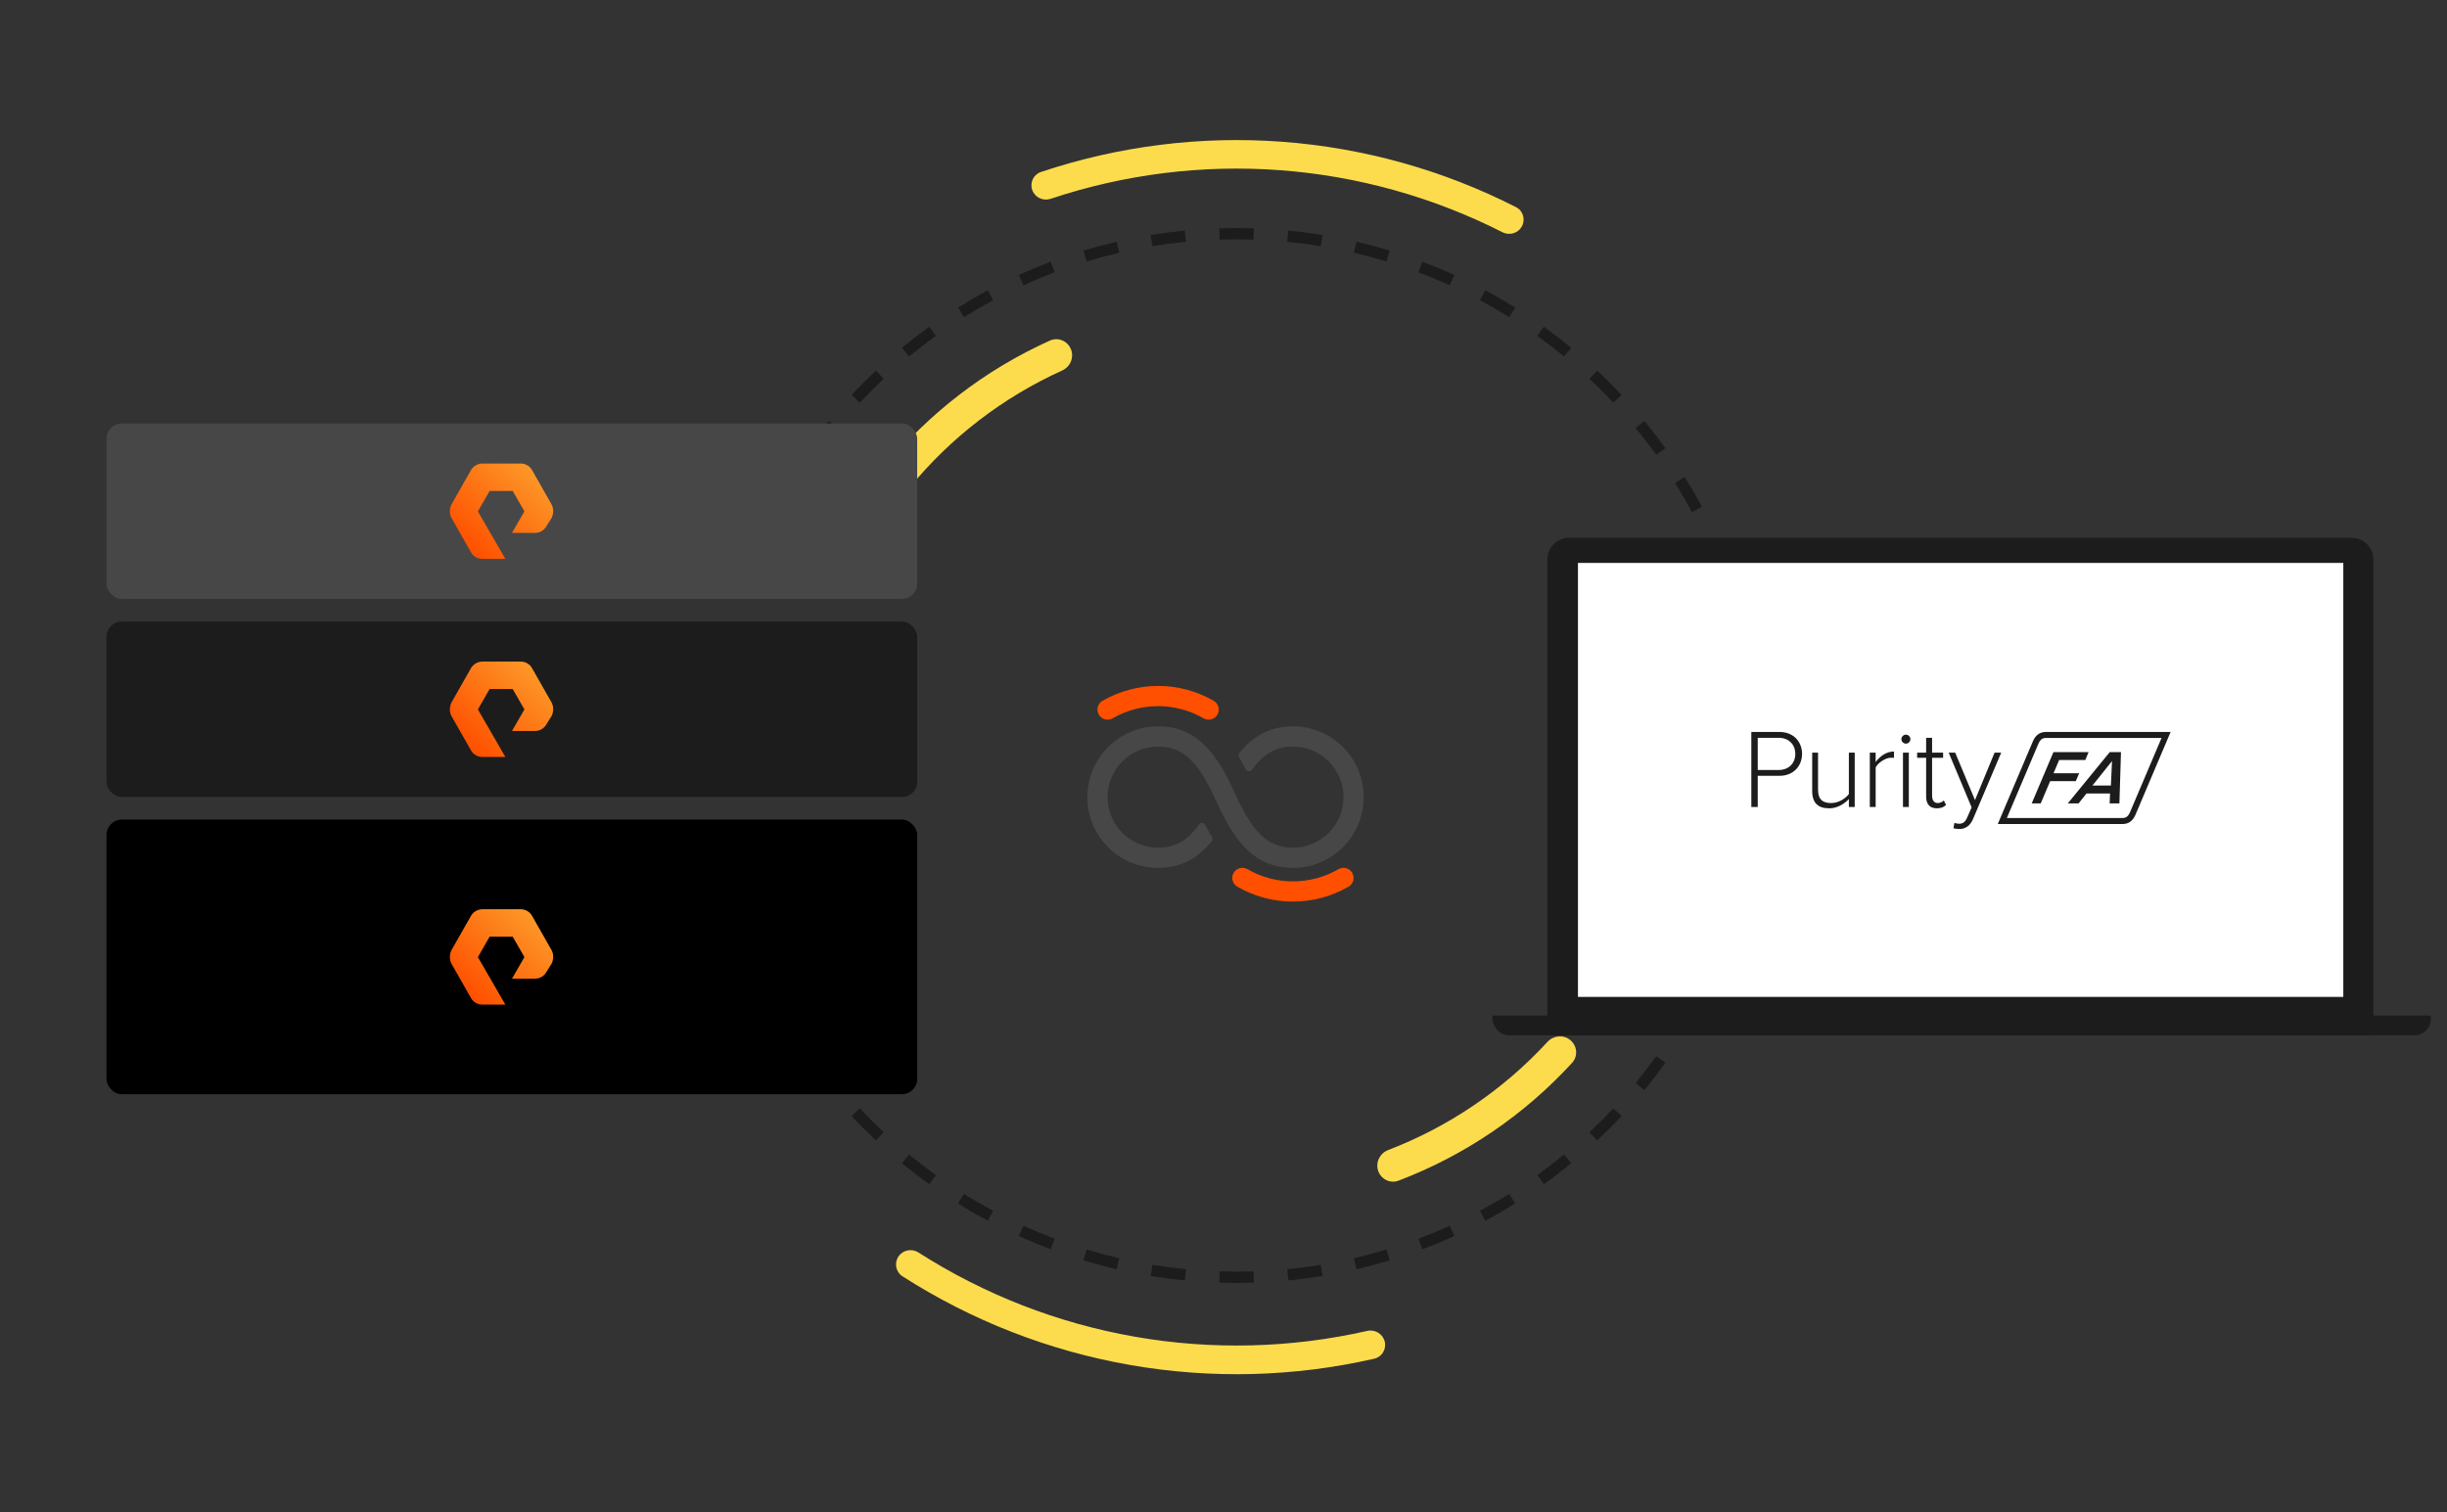 <svg width="605" height="374" viewBox="0 0 605 374" fill="none" xmlns="http://www.w3.org/2000/svg">
<rect x="0" y="0" width="605" height="374" fill="#333333" stroke="none"/>
<path d="M342.352 331.719C342.832 333.617 341.682 335.549 339.774 335.984C319.961 340.506 299.434 341.037 279.392 337.534C259.351 334.031 240.221 326.568 223.116 315.594C221.469 314.537 221.043 312.33 222.138 310.707C223.233 309.084 225.434 308.66 227.083 309.716C243.36 320.133 261.554 327.219 280.613 330.55C299.672 333.882 319.191 333.387 338.036 329.109C339.946 328.676 341.872 329.821 342.352 331.719Z" fill="#FCDC4D"/>
<path fill-rule="evenodd" clip-rule="evenodd" d="M184.005 233.747C184.907 236.086 185.875 238.392 186.906 240.664L188.178 240.087L189.451 239.509C188.59 237.613 187.774 235.691 187.005 233.747H184.005ZM424.468 233.747C423.699 235.691 422.883 237.613 422.022 239.509L423.295 240.087L424.567 240.664C425.598 238.392 426.566 236.086 427.468 233.747H424.468ZM419.555 247.656L420.787 248.315C419.441 250.829 418.015 253.293 416.512 255.704L415.326 254.965L414.14 254.226C415.611 251.866 417.006 249.455 418.323 246.996L419.555 247.656ZM410.628 261.982L411.763 262.797C410.102 265.111 408.368 267.368 406.563 269.565L405.483 268.678L404.403 267.791C406.17 265.641 407.868 263.432 409.493 261.168L410.628 261.982ZM399.912 275.025L400.932 275.981C398.986 278.057 396.973 280.071 394.896 282.016L393.941 280.997L392.985 279.977C395.018 278.073 396.988 276.102 398.892 274.07L399.912 275.025ZM387.593 286.568L388.481 287.647C386.284 289.452 384.026 291.187 381.713 292.848L380.898 291.713L380.083 290.577C382.347 288.952 384.556 287.254 386.706 285.488L387.593 286.568ZM373.881 296.411L374.62 297.597C372.208 299.099 369.744 300.525 367.231 301.872L366.571 300.64L365.911 299.408C368.371 298.091 370.782 296.695 373.141 295.225L373.881 296.411ZM359.002 304.379L359.58 305.652C356.995 306.825 354.365 307.916 351.694 308.922L351.201 307.614L350.709 306.307C353.323 305.322 355.896 304.255 358.425 303.107L359.002 304.379ZM343.205 310.328L343.611 311.665C340.899 312.487 338.15 313.222 335.367 313.869L335.051 312.508L334.735 311.146C337.458 310.514 340.147 309.794 342.8 308.99L343.205 310.328ZM326.766 314.147L326.992 315.526C324.199 315.984 321.376 316.353 318.526 316.63L318.39 315.239L318.255 313.848C321.044 313.577 323.807 313.216 326.54 312.768L326.766 314.147ZM309.968 315.784L310.013 317.18C308.593 317.226 307.168 317.249 305.736 317.249C304.305 317.249 302.88 317.226 301.46 317.18L301.505 315.784L301.55 314.387C302.94 314.432 304.335 314.454 305.736 314.454C307.138 314.454 308.533 314.432 309.923 314.387L309.968 315.784ZM293.083 315.239L292.947 316.63C290.097 316.353 287.274 315.984 284.481 315.526L284.707 314.147L284.933 312.768C287.666 313.216 290.429 313.577 293.218 313.848L293.083 315.239ZM276.422 312.508L276.106 313.869C273.323 313.222 270.574 312.487 267.862 311.665L268.268 310.328L268.673 308.99C271.326 309.794 274.015 310.514 276.738 311.146L276.422 312.508ZM260.272 307.614L259.779 308.922C257.108 307.916 254.478 306.825 251.893 305.652L252.471 304.379L253.048 303.107C255.577 304.255 258.15 305.322 260.764 306.307L260.272 307.614ZM244.902 300.64L244.242 301.872C241.729 300.525 239.265 299.099 236.853 297.597L237.592 296.411L238.331 295.225C240.691 296.695 243.102 298.091 245.562 299.408L244.902 300.64ZM230.575 291.713L229.76 292.848C227.446 291.187 225.189 289.452 222.992 287.647L223.88 286.568L224.767 285.488C226.917 287.254 229.126 288.952 231.39 290.577L230.575 291.713ZM217.532 280.997L216.577 282.016C214.5 280.071 212.487 278.057 210.541 275.981L211.561 275.025L212.58 274.07C214.485 276.102 216.455 278.073 218.488 279.977L217.532 280.997ZM205.99 268.678L204.91 269.565C203.105 267.368 201.37 265.111 199.71 262.797L200.845 261.982L201.98 261.168C203.605 263.432 205.303 265.641 207.07 267.791L205.99 268.678ZM196.147 254.965L194.961 255.704C193.458 253.293 192.032 250.829 190.686 248.315L191.918 247.656L193.15 246.996C194.467 249.455 195.862 251.866 197.333 254.226L196.147 254.965ZM191.918 125.986L190.686 125.327C192.032 122.813 193.458 120.349 194.961 117.938L196.147 118.677L197.333 119.416C195.862 121.776 194.467 124.187 193.15 126.646L191.918 125.986ZM200.845 111.66L199.71 110.845C201.37 108.531 203.105 106.274 204.91 104.077L205.99 104.964L207.07 105.851C205.303 108.001 203.605 110.21 201.98 112.474L200.845 111.66ZM211.561 98.617L210.541 97.661C212.487 95.585 214.5 93.571 216.577 91.626L217.532 92.645L218.488 93.665C216.455 95.569 214.485 97.54 212.58 99.572L211.561 98.617ZM223.88 87.075L222.992 85.995C225.189 84.19 227.446 82.455 229.76 80.794L230.575 81.929L231.39 83.064C229.126 84.69 226.917 86.388 224.767 88.154L223.88 87.075ZM237.592 77.231L236.853 76.045C239.265 74.543 241.729 73.117 244.242 71.77L244.902 73.002L245.562 74.234C243.102 75.551 240.691 76.947 238.331 78.417L237.592 77.231ZM252.471 69.263L251.893 67.99C254.478 66.817 257.108 65.726 259.779 64.72L260.272 66.028L260.764 67.335C258.15 68.32 255.577 69.387 253.048 70.535L252.471 69.263ZM268.268 63.314L267.862 61.977C270.574 61.155 273.323 60.42 276.106 59.773L276.422 61.134L276.738 62.495C274.015 63.128 271.326 63.848 268.673 64.652L268.268 63.314ZM284.707 59.495L284.481 58.116C287.274 57.658 290.097 57.289 292.947 57.012L293.083 58.403L293.218 59.794C290.429 60.065 287.666 60.426 284.933 60.874L284.707 59.495ZM301.505 57.858L301.46 56.462C302.88 56.416 304.305 56.393 305.736 56.393C307.168 56.393 308.593 56.416 310.013 56.462L309.968 57.858L309.923 59.255C308.533 59.21 307.138 59.188 305.736 59.188C304.335 59.188 302.94 59.21 301.55 59.255L301.505 57.858ZM318.39 58.403L318.526 57.012C321.376 57.289 324.199 57.658 326.992 58.116L326.766 59.495L326.54 60.874C323.807 60.426 321.044 60.065 318.255 59.794L318.39 58.403ZM335.051 61.134L335.367 59.773C338.15 60.42 340.899 61.155 343.611 61.977L343.205 63.314L342.8 64.652C340.147 63.848 337.458 63.128 334.735 62.495L335.051 61.134ZM351.201 66.028L351.694 64.72C354.365 65.726 356.995 66.817 359.58 67.99L359.002 69.263L358.425 70.535C355.896 69.387 353.323 68.32 350.709 67.335L351.201 66.028ZM366.571 73.002L367.231 71.77C369.744 73.117 372.208 74.543 374.62 76.045L373.881 77.231L373.142 78.417C370.782 76.947 368.371 75.551 365.911 74.234L366.571 73.002ZM380.898 81.929L381.713 80.794C384.026 82.455 386.284 84.19 388.481 85.995L387.593 87.075L386.706 88.154C384.556 86.388 382.347 84.69 380.083 83.064L380.898 81.929ZM393.941 92.645L394.896 91.626C396.973 93.572 398.986 95.585 400.932 97.661L399.912 98.617L398.893 99.572C396.988 97.54 395.018 95.57 392.985 93.665L393.941 92.645ZM405.483 104.964L406.563 104.077C408.368 106.274 410.102 108.531 411.763 110.845L410.628 111.66L409.493 112.474C407.868 110.21 406.17 108.001 404.403 105.851L405.483 104.964ZM415.326 118.677L416.512 117.938C418.015 120.349 419.441 122.813 420.787 125.327L419.555 125.986L418.323 126.646C417.006 124.187 415.611 121.776 414.14 119.416L415.326 118.677Z" fill="#1C1C1C"/>
<path d="M219.195 121.363C217.435 120.032 217.083 117.523 218.475 115.812C229.534 102.222 243.616 91.401 259.595 84.215C261.607 83.311 263.941 84.298 264.774 86.341C265.607 88.383 264.622 90.707 262.613 91.617C247.96 98.254 235.036 108.185 224.85 120.634C223.453 122.341 220.954 122.694 219.195 121.363Z" fill="#FCDC4D"/>
<path d="M255.222 47.009C254.561 45.177 255.508 43.152 257.354 42.533C276.519 36.107 296.784 33.559 316.966 35.052C337.149 36.546 356.818 42.049 374.829 51.226C376.564 52.11 377.202 54.252 376.278 55.967C375.354 57.681 373.217 58.317 371.481 57.435C354.345 48.727 335.639 43.505 316.446 42.085C297.253 40.665 277.982 43.077 259.751 49.167C257.904 49.784 255.884 48.84 255.222 47.009Z" fill="#FCDC4D"/>
<rect x="26.332" y="104.717" width="200.438" height="43.389" rx="3.773" fill="#474747"/>
<path fill-rule="evenodd" clip-rule="evenodd" d="M124.948 138.202H119.241C118.063 138.202 116.976 137.559 116.433 136.55L111.632 128.109C111.088 127.099 111.088 125.815 111.632 124.714L116.433 116.272C116.976 115.263 118.154 114.621 119.241 114.621H128.753C129.93 114.621 131.017 115.263 131.561 116.272L136.362 124.714C136.906 125.723 136.906 127.007 136.362 128.109L135.094 130.127C134.55 131.136 133.463 131.779 132.286 131.779H126.579L129.659 126.457L126.76 121.41H121.053L118.154 126.457L124.948 138.202Z" fill="url(#paint0_linear_1603_31933)"/>
<rect x="26.332" y="153.695" width="200.438" height="43.389" rx="3.773" fill="#1C1C1C"/>
<path fill-rule="evenodd" clip-rule="evenodd" d="M124.948 187.18H119.241C118.063 187.18 116.976 186.538 116.433 185.528L111.632 177.087C111.088 176.078 111.088 174.793 111.632 173.692L116.433 165.251C116.976 164.241 118.154 163.599 119.241 163.599H128.753C129.93 163.599 131.017 164.241 131.561 165.251L136.362 173.692C136.906 174.701 136.906 175.986 136.362 177.087L135.094 179.106C134.55 180.115 133.463 180.757 132.286 180.757H126.579L129.659 175.435L126.76 170.389H121.053L118.154 175.435L124.948 187.18Z" fill="url(#paint1_linear_1603_31933)"/>
<rect x="26.332" y="202.673" width="200.438" height="67.913" rx="3.773" fill="black"/>
<path fill-rule="evenodd" clip-rule="evenodd" d="M124.948 248.421H119.241C118.063 248.421 116.976 247.778 116.433 246.769L111.632 238.328C111.088 237.318 111.088 236.034 111.632 234.933L116.433 226.491C116.976 225.482 118.154 224.84 119.241 224.84H128.753C129.93 224.84 131.017 225.482 131.561 226.491L136.362 234.933C136.906 235.942 136.906 237.226 136.362 238.328L135.094 240.346C134.55 241.355 133.463 241.998 132.286 241.998H126.579L129.659 236.676L126.76 231.629H121.053L118.154 236.676L124.948 248.421Z" fill="url(#paint2_linear_1603_31933)"/>
<path d="M388.294 257.237C389.972 258.669 390.177 261.195 388.687 262.821C376.851 275.74 362.159 285.717 345.786 291.954C343.724 292.739 341.452 291.617 340.74 289.529C340.029 287.441 341.148 285.179 343.207 284.388C358.223 278.621 371.707 269.465 382.606 257.634C384.1 256.012 386.615 255.806 388.294 257.237Z" fill="#FCDC4D"/>
<g clip-path="url(#clip0_1603_31933)">
<path d="M581.45 133H387.93C384.971 133 382.573 135.398 382.573 138.357V255.037C382.573 255.569 383.008 256 383.543 256H585.836C586.372 256 586.806 255.569 586.806 255.037V138.357C586.806 135.398 584.408 133 581.45 133Z" fill="#1C1C1C"/>
<path d="M600.757 251.127H369.243C369.109 251.127 369 251.235 369 251.368V255.759C369 255.892 369.109 256 369.243 256H600.757C600.891 256 601 255.892 601 255.759V251.368C601 251.235 600.891 251.127 600.757 251.127Z" fill="#1C1C1C"/>
<path d="M579.36 139.202H390.137V246.516H579.36V139.202Z" fill="white"/>
<path d="M503.716 181.73C503.269 182.112 502.898 182.647 502.602 183.342C502.897 182.647 503.268 182.112 503.716 181.73Z" fill="white"/>
<path d="M505.828 181C504.994 181 504.291 181.238 503.716 181.73C503.269 182.112 502.898 182.647 502.602 183.342L493.933 203.765H524.771C525.884 203.765 526.761 203.341 527.417 202.459C527.471 202.385 527.524 202.309 527.576 202.23C527.73 201.99 527.871 201.722 527.999 201.423L536.666 181H505.828ZM526.629 200.84C526.091 202.104 525.418 202.277 524.771 202.277H496.181L503.971 183.925C504.509 182.661 505.182 182.488 505.83 182.488H534.42L526.629 200.84Z" fill="#1C1C1C"/>
<path d="M433 181H439.953C443.513 181 445.544 183.504 445.544 186.423C445.544 189.343 443.485 191.846 439.953 191.846H434.586V199.55H433V181ZM439.786 182.446H434.586V190.4H439.786C442.233 190.4 443.875 188.759 443.875 186.423C443.875 184.087 442.233 182.446 439.786 182.446Z" fill="#1C1C1C"/>
<path d="M457.118 197.575C456.005 198.799 454.226 199.884 452.278 199.884C449.526 199.884 448.051 198.604 448.051 195.573V186.118H449.497V195.239C449.497 197.853 450.805 198.577 452.751 198.577C454.474 198.577 456.228 197.548 457.118 196.352V186.118H458.564V199.55H457.118V197.575Z" fill="#1C1C1C"/>
<path d="M462.296 186.117H463.742V188.425C464.883 186.923 466.412 185.839 468.275 185.839V187.424C468.025 187.368 467.831 187.368 467.552 187.368C466.19 187.368 464.354 188.591 463.742 189.76V199.549H462.296V186.117Z" fill="#1C1C1C"/>
<path d="M470.103 182.781C470.103 182.169 470.632 181.669 471.216 181.669C471.828 181.669 472.328 182.169 472.328 182.781C472.328 183.392 471.828 183.892 471.216 183.892C470.632 183.892 470.103 183.392 470.103 182.781ZM470.493 186.117H471.939V199.55H470.493V186.117Z" fill="#1C1C1C"/>
<path d="M476.22 196.963V187.396H473.995V186.117H476.22V182.446H477.693V186.117H480.419V187.396H477.693V196.74C477.693 197.825 478.138 198.577 479.084 198.577C479.723 198.577 480.28 198.271 480.586 197.936L481.142 199.048C480.613 199.55 479.974 199.883 478.861 199.883C477.083 199.884 476.22 198.799 476.22 196.963Z" fill="#1C1C1C"/>
<path d="M494.783 186.118L487.831 202.498C487.108 204.194 485.967 205 484.382 205C483.938 205 483.325 204.917 482.965 204.806L483.215 203.471C483.521 203.61 484.049 203.693 484.382 203.693C485.273 203.693 485.884 203.331 486.413 202.052L487.469 199.66L481.796 186.118H483.408L488.302 197.854L493.141 186.118H494.783Z" fill="#1C1C1C"/>
<path d="M502.326 198.665L507.698 185.98H516.389L515.573 187.939H509.107L507.72 191.21H514.053L513.217 193.168H506.884L504.551 198.664H502.326V198.665Z" fill="#1C1C1C"/>
<path d="M521.592 198.665L521.691 196.212H515.871L513.908 198.665H511.245L521.62 185.98H524.396L524.007 198.665H521.592ZM522.177 188.205L517.335 194.252H521.9L522.177 188.205Z" fill="#1C1C1C"/>
</g>
<path d="M332.167 197.116C332.167 190.212 326.57 184.616 319.667 184.616C316.22 184.616 313.721 185.787 311.555 187.948C310.853 188.649 310.182 189.457 309.53 190.373C309.151 190.904 308.329 190.858 308.031 190.279C307.493 189.233 306.926 188.2 306.323 187.194C306.146 186.898 306.163 186.522 306.378 186.252C306.903 185.597 307.45 184.981 308.023 184.409C311.078 181.361 314.829 179.616 319.667 179.616C329.332 179.616 337.167 187.451 337.167 197.116C337.167 206.781 329.332 214.616 319.667 214.616C314.829 214.616 311.078 212.871 308.023 209.823C305.076 206.883 302.829 202.782 300.724 198.15C298.662 193.615 296.718 190.216 294.445 187.948C292.279 185.787 289.78 184.616 286.333 184.616C279.43 184.616 273.833 190.212 273.833 197.116C273.833 204.02 279.43 209.616 286.333 209.616C289.78 209.616 292.279 208.444 294.445 206.284C295.147 205.583 295.818 204.775 296.47 203.859C296.848 203.328 297.671 203.374 297.969 203.953C298.507 204.999 299.073 206.032 299.677 207.038C299.854 207.334 299.837 207.71 299.621 207.98C299.097 208.635 298.55 209.251 297.976 209.823C294.922 212.871 291.171 214.616 286.333 214.616C276.668 214.616 268.833 206.781 268.833 197.116C268.833 187.451 276.668 179.616 286.333 179.616C291.171 179.616 294.922 181.361 297.976 184.409C300.924 187.349 303.171 191.45 305.276 196.081C307.337 200.617 309.282 204.016 311.555 206.284C313.721 208.444 316.22 209.616 319.667 209.616C326.57 209.616 332.167 204.02 332.167 197.116Z" fill="#474747"/>
<path d="M272.583 173.301C271.388 173.991 270.978 175.52 271.668 176.716C272.359 177.911 273.888 178.321 275.083 177.631C278.504 175.656 282.384 174.616 286.333 174.616C290.283 174.616 294.163 175.656 297.583 177.631C298.779 178.321 300.308 177.911 300.998 176.716C301.689 175.52 301.279 173.991 300.083 173.301C295.903 170.887 291.161 169.616 286.333 169.616C281.506 169.616 276.764 170.887 272.583 173.301Z" fill="#FE5000"/>
<path d="M333.417 219.265C334.612 218.574 335.022 217.045 334.332 215.849C333.641 214.654 332.112 214.244 330.917 214.934C327.496 216.909 323.616 217.949 319.667 217.949C315.717 217.949 311.837 216.909 308.417 214.934C307.221 214.244 305.692 214.654 305.002 215.849C304.311 217.045 304.721 218.574 305.917 219.265C310.097 221.678 314.839 222.949 319.667 222.949C324.494 222.949 329.236 221.678 333.417 219.265Z" fill="#FE5000"/>
<defs>
<linearGradient id="paint0_linear_1603_31933" x1="114.965" y1="134.748" x2="131.586" y2="116.742" gradientUnits="userSpaceOnUse">
<stop stop-color="#FE5000"/>
<stop offset="1" stop-color="#FD9627"/>
</linearGradient>
<linearGradient id="paint1_linear_1603_31933" x1="114.965" y1="183.727" x2="131.586" y2="165.721" gradientUnits="userSpaceOnUse">
<stop stop-color="#FE5000"/>
<stop offset="1" stop-color="#FD9627"/>
</linearGradient>
<linearGradient id="paint2_linear_1603_31933" x1="114.965" y1="244.967" x2="131.586" y2="226.961" gradientUnits="userSpaceOnUse">
<stop stop-color="#FE5000"/>
<stop offset="1" stop-color="#FD9627"/>
</linearGradient>
<clipPath id="clip0_1603_31933">
<rect x="369" y="133" width="232" height="123" rx="4.017" fill="white"/>
</clipPath>
</defs>
</svg>
